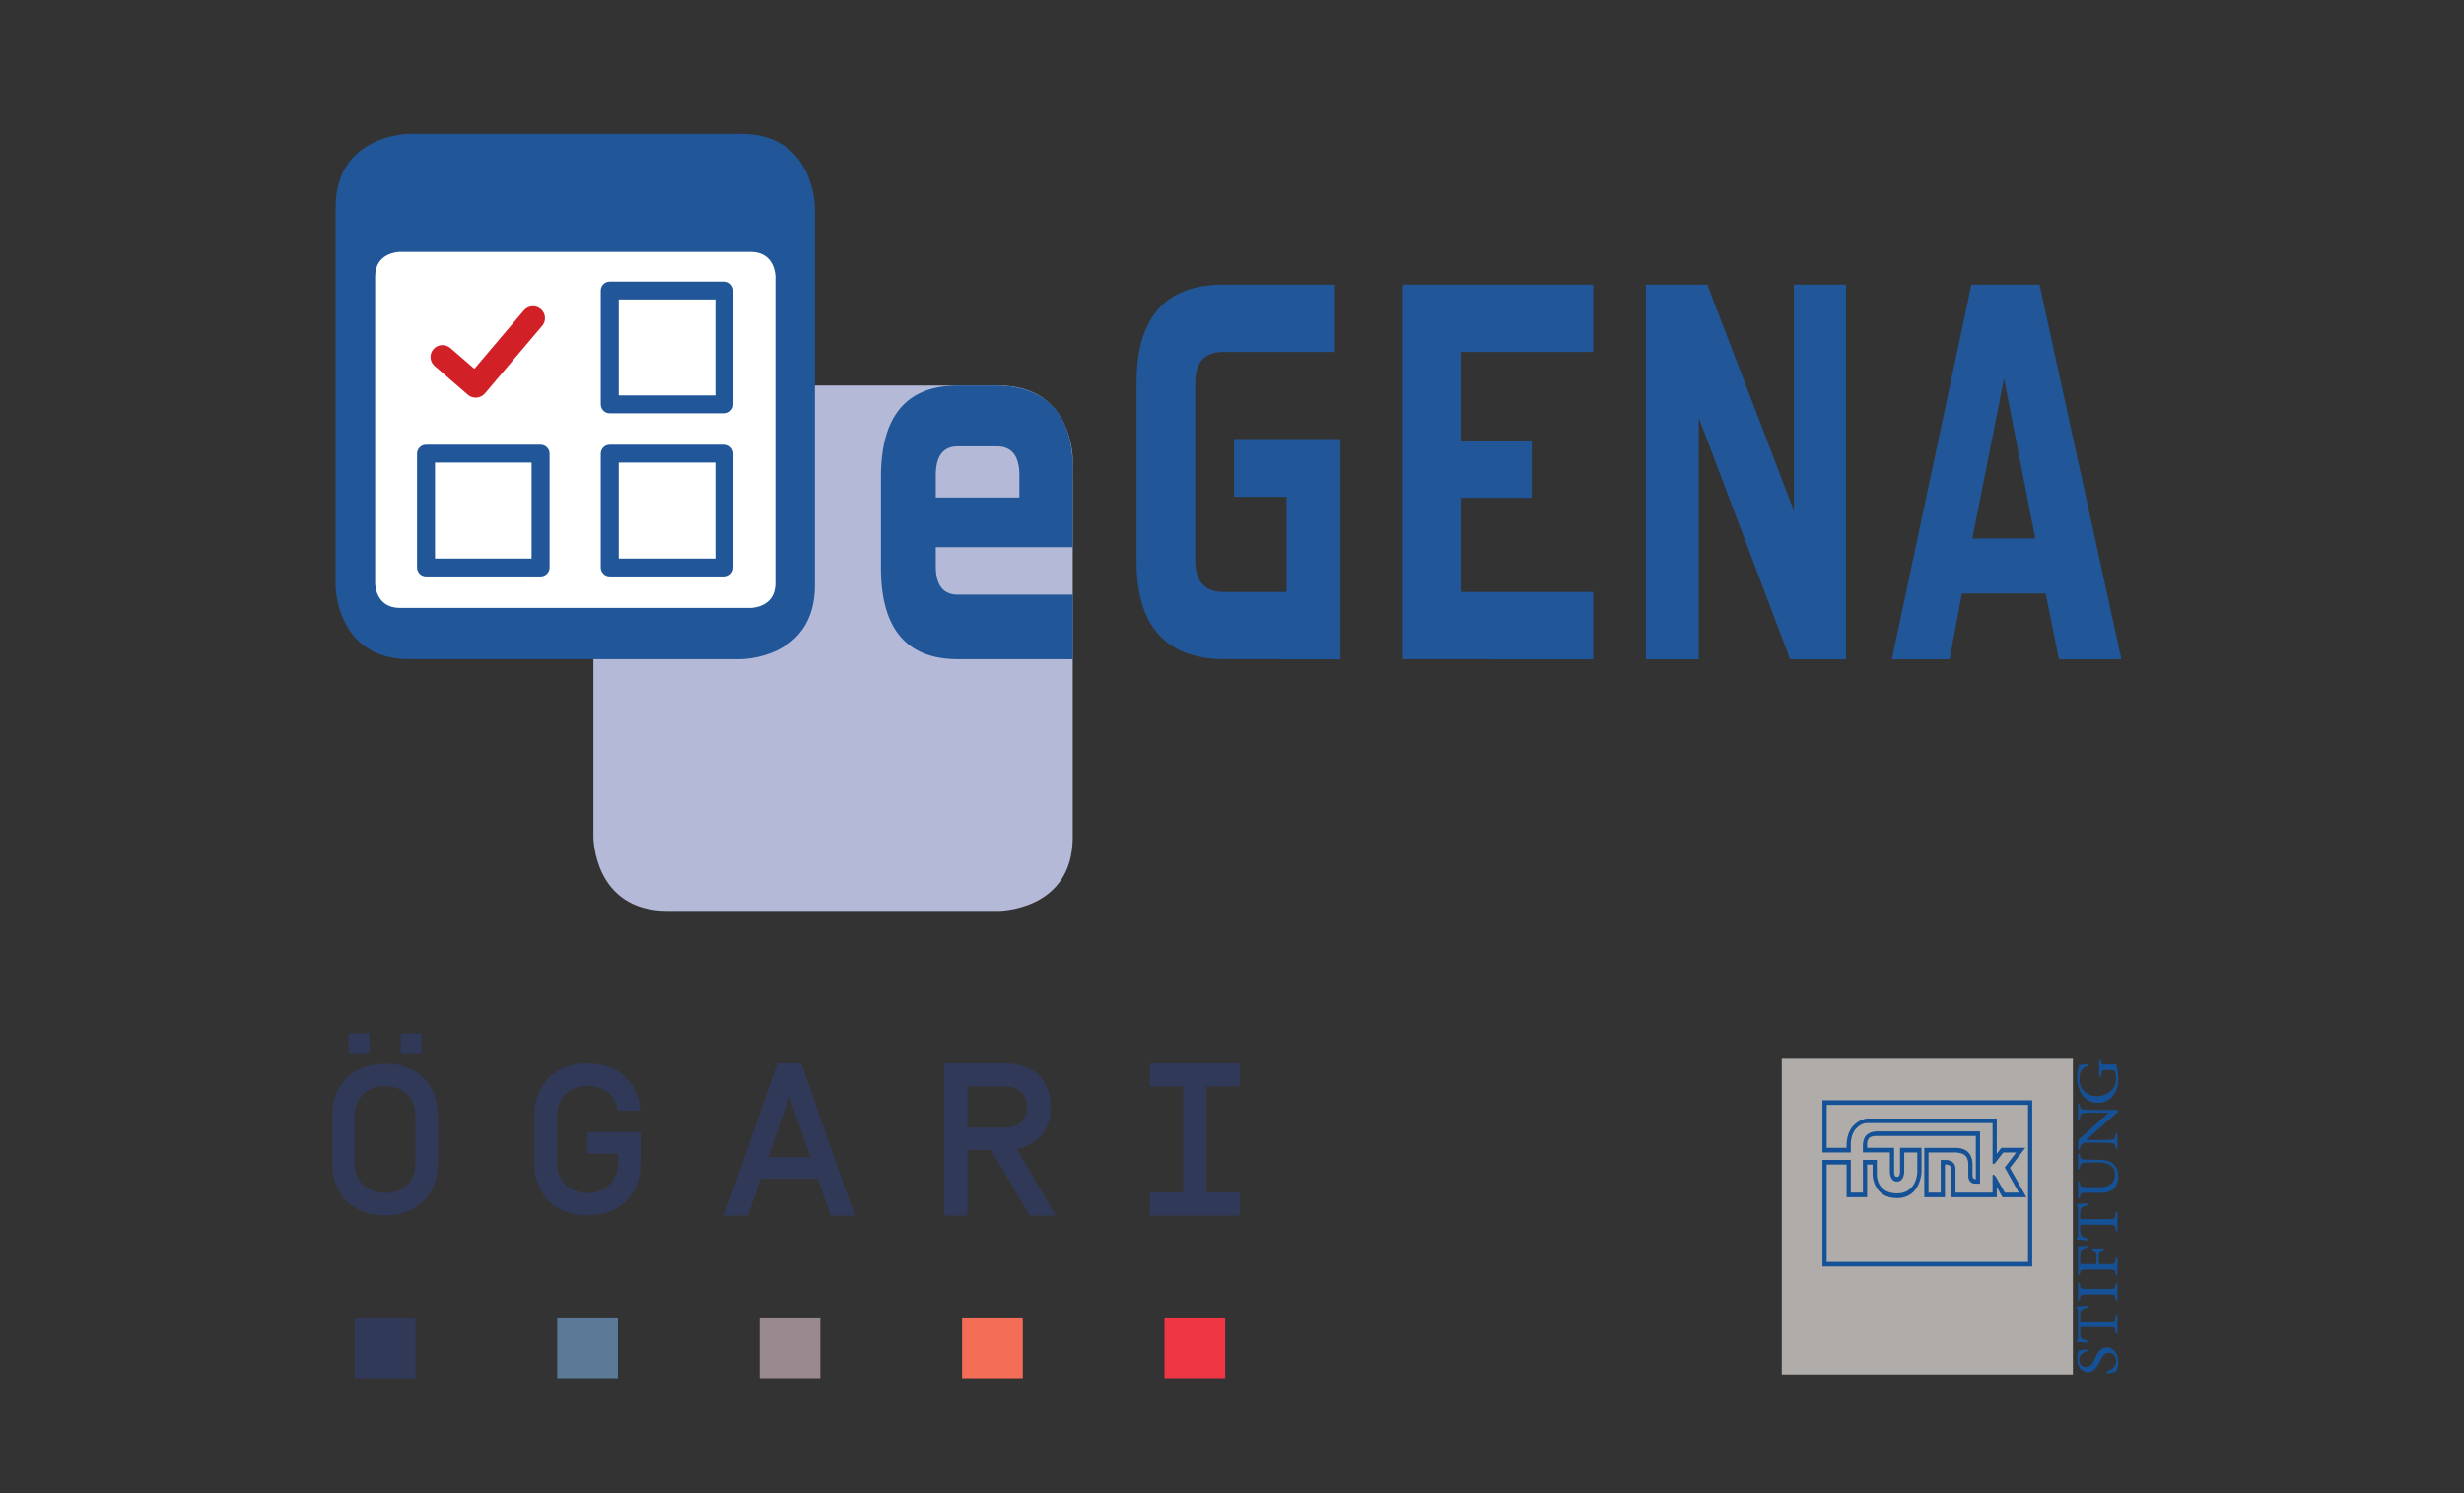 <?xml version="1.0" encoding="UTF-8" standalone="no"?>
<svg
   id="svg194"
   style="fill-rule:evenodd;clip-rule:evenodd;stroke-linejoin:round;stroke-miterlimit:2;"
   xml:space="preserve"
   version="1.1"
   viewBox="0 0 4678 2835"
   height="100%"
   width="100%"
   sodipodi:docname="eGENA_logo_startseite_tablet-de_AT.svg"
   inkscape:version="1.2.1 (9c6d41e410, 2022-07-14)"
   xmlns:inkscape="http://www.inkscape.org/namespaces/inkscape"
   xmlns:sodipodi="http://sodipodi.sourceforge.net/DTD/sodipodi-0.dtd"
   xmlns="http://www.w3.org/2000/svg"
   xmlns:svg="http://www.w3.org/2000/svg"
   xmlns:rdf="http://www.w3.org/1999/02/22-rdf-syntax-ns#"
   xmlns:cc="http://creativecommons.org/ns#"
   xmlns:dc="http://purl.org/dc/elements/1.1/"
   xmlns:serif="http://www.serif.com/"><rect x="0" y="0" width="4678" height="2835" fill="#333333" stroke="none"/><sodipodi:namedview
   id="namedview108"
   pagecolor="#ffffff"
   bordercolor="#666666"
   borderopacity="1.0"
   inkscape:pageshadow="2"
   inkscape:pageopacity="0.0"
   inkscape:pagecheckerboard="0"
   showgrid="false"
   inkscape:zoom="0.24134245"
   inkscape:cx="2341.0718"
   inkscape:cy="1431.5758"
   inkscape:window-width="1342"
   inkscape:window-height="1082"
   inkscape:window-x="1378"
   inkscape:window-y="62"
   inkscape:window-maximized="0"
   inkscape:current-layer="svg194"
   inkscape:showpageshadow="2"
   inkscape:deskcolor="#d1d1d1" /><defs
   id="defs198">
        
        
        
        
    
            <clipPath
   id="_clip3">
                <rect
   id="rect73"
   height="290.832"
   width="1501.21"
   y="-214.34"
   x="-750.607" />
            </clipPath>
            
        
                
            
                    <clipPath
   id="_clip4">
                        <rect
   id="rect76"
   height="428.68"
   width="1501.21"
   y="0"
   x="0" />
                    </clipPath>
                    
                
                        
                    
                            
                        
                                
                            
            
        
                
            
                    
                
                        
                    
            
        
                
            <clipPath
   clipPathUnits="userSpaceOnUse"
   id="clipPath16"><path
     d="M 0,76.535 H 184.865 V 0 H 0 Z"
     id="path14-0" /></clipPath></defs>
    <g
   transform="matrix(0.26,0,0,-0.282,3382.737,2609.867)"
   id="g7">
                    <g
   id="g10">
                        <g
   id="g12">
                            <path
   id="path14"
   d="M 0,0 H 2125.98 V 2125.98 H 0 V 0"
   style="fill:#b0acaa;fill-rule:nonzero" />
                            <path
   id="path16"
   d="m 989.594,1363.34 v 131.76 h -95.399 v -131.63 c 0,0 -0.507,-64.45 -52.828,-64.45 -52.312,0 -51.801,64.46 -51.801,64.46 v 131.88 l -196.972,-0.26 v 31.26 c 0,0 -5.758,53.88 22.953,82.8 28.715,28.93 78.617,27.79 78.617,27.79 h 753.486 l 0.14,0.51 v -352.24 l 0.22,0.22 -0.26,-0.26 h -30.49 c 0,0 -55.29,-6.42 -55.29,55.24 v 73.3 c 0,0 1.84,36.66 -20.09,58.75 -21.96,22.12 -73.76,22.63 -73.76,22.63 h -196.58 v -270.24 l -0.1,-0.26 h 89.22 l 0.15,0.78 v 219.34 h 30.65 c 0,0 77.05,5.17 77.05,-60.2 v -159.66 l -0.13,-0.26 h 270.97 v 110.06 c 0,29.45 25.24,-5.67 25.24,-5.67 l 64.37,-104.4 0.01,0.01 h 102.34 l -0.14,0.24 -102.99,169.3 -0.04,0.03 83.95,100.93 h -0.2 l -94.59,-0.12 h -0.13 l -52.29,-62.94 c 0,0 -25.53,-32.78 -25.53,-2.82 v 263.58 l -0.39,-0.05 H 623.383 c 0,0 -41.891,2.4 -81.84,-37.83 -39.945,-40.25 -37.418,-107 -37.418,-107 V 1495.1 H 297.152 l -0.125,351.47 H 1828.97 V 726.641 H 297.152 V 1444.72 H 504.125 V 1224.6 h -0.77 89.239 v 0.39 l -0.051,219.73 h 101.621 v -103.86 c 0,0 0.52,-121.41 147.215,-121.41 146.707,0 148.215,143.89 148.215,143.89 m 30.786,-2.33 c 0,0 -6.66,-173.62 -179.001,-173.62 -172.356,0 -177.984,153.47 -177.984,153.47 v 72.86 H 623.383 V 1193.61 H 473.344 v 220.11 H 327.934 V 757.66 H 1798.4 V 1815.57 H 328.285 l -0.351,-289.46 h 145.41 v 21.8 c 0,0 -1.559,75.92 47.16,124.99 48.711,49.08 103.633,50.85 103.633,50.85 h 914.823 l 31.17,0.15 -0.27,-237.58 v -0.07 l 33.3,39.95 0.04,0.03 h 175.04 l -112.44,-134.98 0.17,0.12 120.43,-197.95 -0.09,0.19 h -174.84 l 0.15,0.09 -41.47,68.21 -0.02,-0.1 v -68.2 h -332.5 0.1 v 190.65 c 0,34.12 -46.14,29.46 -46.14,29.46 v -219.87 l 0.13,-0.24 h -151.08 0.15 v 332.5 h 227.33 c 0,0 61.72,2.52 94.85,-30.85 33.14,-33.39 29.8,-81.54 29.8,-81.54 v -73.03 c 0,-30.06 24.24,-24.45 24.24,-24.45 v 289.7 H 694.164 c 0,0 -40.398,1.86 -56.781,-14.66 -16.399,-16.52 -14,-43.22 -14,-43.22 v -21.95 h 196.953 v -162.64 c 0,0 -1.59,-33.46 21.031,-33.46 22.625,0 22.055,33.33 22.055,33.33 v 159.79 l -0.047,2.98 h 157.005 v -165.1"
   style="fill:#155196;fill-rule:nonzero" />
                            <path
   id="path18"
   d="m 2228.26,169.371 c -27.83,-3.543 -45.08,-5.742 -60.97,-7.512 -5.3,-16.8 -10.16,-35.347 -10.16,-55.668 0,-57 36.23,-91.011 78.63,-91.011 49.94,0 72.03,44.621 87.05,72.89 17.67,33.129 33.13,57.43 65.82,57.43 32.25,0 53.03,-19.871 53.03,-53.019 0,-45.493 -44.63,-65.379 -71.58,-72.45 l 3.09,-12.82 c 21.21,2.668 59.21,8.41 68.49,11.93 2.21,3.988 5.29,10.621 9.27,21.648 3.09,11.063 6.63,25.192 6.63,43.313 0,58.75 -37.11,98.07 -83.5,98.07 -49.49,0 -70.25,-41.961 -87.93,-76.422 -18.11,-34.91 -33.13,-56.121 -65.39,-56.121 -23.86,0 -48.59,15.019 -48.59,49.051 0,38.429 30.48,49.922 58.76,57.879 z m 2.65,293.59 c -25.62,-2.199 -57.88,-4.41 -78.2,-4.41 v -9.289 c 8.38,-7.071 11.04,-10.59 11.04,-22.532 V 252.211 c 0,-12.359 -0.88,-18.109 -11.04,-24.301 v -8.82 c 24.3,-0.891 53.01,-3.11 79.53,-5.32 v 12.832 c -19.45,5.296 -31.81,8.82 -39.33,14.128 -10.17,5.75 -13.69,14.579 -13.69,51.25 v 27.399 h 217.36 c 34.9,0 39.33,-3.551 41.97,-43.738 h 12.38 v 126.8 h -12.38 c -2.64,-41.98 -7.07,-45.511 -41.97,-45.511 h -217.36 v 31.359 c 0,33.152 3.08,40.66 13.69,47.731 7.07,5.289 18.12,9.269 39.33,14.121 z m 220.02,152.66 h -12.38 c -2.64,-36.23 -4.86,-39.781 -42.85,-39.781 h -176.73 c -37.54,0 -40.2,3.551 -42.84,39.781 h -12.38 V 498.539 h 12.38 c 2.64,36.231 5.3,39.75 42.84,39.75 h 176.73 c 37.56,0 40.21,-3.519 42.85,-39.75 h 12.38 z m -222.24,251.16 c -20.76,-2.211 -49.03,-4.402 -64.94,-4.402 v -194.41 h 12.38 c 2.64,34.031 4.86,37.551 43.28,37.551 h 175.85 c 38,0 40.65,-3.52 43.29,-38.879 h 12.38 V 786.82 h -12.38 c -2.64,-40.211 -5.29,-43.738 -43.29,-43.738 h -79.97 v 45.508 c 0,40.199 5.31,41.961 35.34,47.711 v 12.379 h -84.83 v -12.379 c 28.28,-5.75 32.27,-7.512 32.27,-47.711 v -45.508 h -105.16 c -12.81,0 -13.69,1.328 -13.69,14.129 v 33.578 c 0,33.59 3.52,43.313 15.9,50.383 9.27,6.18 17.67,8.816 35.35,12.367 z m 2.22,285.199 c -25.62,-2.2 -57.88,-4.42 -78.2,-4.42 v -9.27 c 8.38,-7.07 11.04,-10.6 11.04,-22.53 V 941.23 c 0,-12.371 -0.88,-18.101 -11.04,-24.281 v -8.84 c 24.3,-0.89 53.01,-3.097 79.53,-5.3 v 12.812 c -19.45,5.289 -31.81,8.84 -39.33,14.129 -10.17,5.738 -13.69,14.578 -13.69,51.25 v 27.39 h 217.36 c 34.9,0 39.33,-3.52 41.97,-43.742 h 12.38 v 126.812 h -12.38 c -2.64,-41.97 -7.07,-45.52 -41.97,-45.52 h -217.36 v 31.38 c 0,33.13 3.08,40.64 13.69,47.71 7.07,5.31 18.12,9.28 39.33,14.14 z m -67.16,335.12 v -105.14 h 12.38 c 2.19,30.92 7.5,40.19 24.73,42.85 13.69,1.76 32.26,3.09 72.91,3.09 h 33.56 c 72.9,0 125.93,-19.88 125.93,-83.5 0,-54.79 -40.65,-83.07 -111.79,-83.07 h -100.73 c -39.75,0 -42.42,3.55 -44.61,38.45 h -12.38 v -114.44 h 12.38 c 3.09,34.92 4.86,38.44 44.61,38.44 h 110.45 c 51.7,0 84.84,12.38 105.16,38.88 15.03,19.44 21.21,45.07 21.21,70.69 0,29.16 -9.28,58.76 -30.49,79.08 -26.94,25.63 -64.5,33.59 -116.64,33.59 h -36.66 c -40.65,0 -59.65,0.89 -71.58,2.21 -18.11,2.2 -24.3,12.37 -26.06,38.87 z m 0,334.24 v -104.27 h 12.38 c 1.76,30.49 7.5,41.1 27.39,43.31 12.36,1.31 32.69,3.08 73.34,3.08 h 108.69 v -1.32 l -221.8,-184.24 v -65.39 h 12.38 c 1.76,20.78 5.3,30.49 16.33,39.32 10.62,7.96 12.37,8.85 44.63,8.85 h 97.21 c 40.64,0 61.85,-1.33 75.54,-2.66 21.64,-2.21 27.4,-13.25 28.71,-38.88 h 12.38 v 104.71 h -12.38 c -1.75,-30.05 -7.07,-40.21 -29.59,-42.41 -12.81,-1.33 -34.02,-2.66 -74.66,-2.66 h -110.9 v 0.89 l 231.5,188.21 v 13.71 h -178.04 c -41.1,0 -60.98,0.87 -74.23,2.64 -19.45,1.76 -25.19,12.38 -26.5,37.11 z m 154.2,294.48 v -112.21 h 11.93 c 3.53,43.3 6.17,46.38 37.99,46.38 h 37.56 c 18.54,0 23.86,-5.3 28.71,-14.14 4.86,-9.71 7.95,-23.4 7.95,-38.43 0,-85.28 -74.22,-122.83 -137.84,-122.83 -81.73,0 -131.22,49.48 -131.22,117.08 0,41.97 14.58,75.55 68.47,86.15 l -2.64,12.39 c -29.16,-3.55 -53.47,-5.75 -68.92,-7.07 -3.09,-14.14 -12.81,-48.17 -12.81,-84.84 0,-86.6 49.92,-168.76 152.42,-168.76 87.48,0 148.01,64.94 148.01,162.13 0,35.35 -9.73,71.58 -16.35,98.98 -11.92,-2.66 -26.06,-3.11 -41.53,-3.11 h -37.55 c -26.08,0 -28.28,1.77 -32.25,28.28 h -11.93"
   style="fill:#155196;fill-rule:nonzero" />
                        </g>
                    </g>
                </g><g
   transform="matrix(1.785,0,0,-1.774,-5314.589,6328.219)"
   id="g123"
   serif:id="g12">
                            <path
   id="path143"
   serif:id="path14"
   d="m 3687.39,3154.54 c 0,0 -78.83,0 -78.83,-78.83 v -404.67 c 0,0 0,-78.83 78.83,-78.83 h 352.12 c 0,0 78.83,0 78.83,78.83 v 404.67 c 0,0 0,78.83 -78.83,78.83 h -352.12"
   style="fill:#b3b9d7;fill-rule:nonzero" />
                            <path
   id="path163"
   serif:id="path16"
   d="m 4118.46,2861.58 v 69.16 l -122.18,-0.02 c -15.76,0 -23.62,10.08 -23.62,30.26 v 20.56 h 145.73 v 75.38 c 2.62,65.16 -27.31,97.64 -81.91,97.64 h -40.2 c -54.61,0 -81.91,-32.54 -81.91,-97.64 v -97.65 c 0,-65.1 27.3,-97.65 81.91,-97.65 z m -56.86,173.07 h -88.94 v 23.98 c 0,20.56 7.86,30.84 23.62,30.84 h 41.2 c 16.08,0 24.12,-10.28 24.12,-30.84 v -23.98"
   style="fill:#215798;fill-rule:nonzero" />
                            <path
   id="path182"
   serif:id="path18"
   d="m 4403.15,2861.58 v 235.66 H 4289.9 v -61.77 h 55.87 v -101.82 h -66.95 c -20.13,0 -30.2,11.24 -30.2,33.75 v 189.9 c 0,22.11 9.9,33.18 29.7,33.18 h 117.79 v 72.07 h -117.79 c -61.41,0 -92.12,-35.09 -92.12,-105.25 v -190.47 c 0,-70.17 31.54,-105.25 94.64,-105.25 z m 268.8,0 v 72.07 H 4531 v 100.67 h 75.51 v 61.21 H 4531 v 94.95 h 140.95 v 72.07 h -203.36 v -400.97 z m 268.78,0 v 400.97 h -55.37 V 3020.6 l -92.11,241.95 h -65.44 v -400.97 h 56.38 v 258.54 l 97.15,-258.54 z m 292.96,0 -87.09,400.97 h -72.48 l -84.56,-400.97 h 61.41 l 13.08,70.36 h 89.1 l 14.09,-70.36 z m -91.62,129.27 h -66.94 l 33.72,171.03 z"
   style="fill:#215798;fill-rule:nonzero" />
                            <path
   id="path201"
   serif:id="path20"
   d="m 3413.17,3423.96 c 0,0 -78.83,0 -78.83,-78.84 v -404.66 c 0,0 0,-78.84 78.83,-78.84 h 352.12 c 0,0 78.83,0 78.83,78.84 v 404.66 c 0,0 0,78.84 -78.83,78.84 h -352.12"
   style="fill:#215798;fill-rule:nonzero" />
                            <path
   id="path221"
   serif:id="path22"
   d="m 3402.66,3297.55 c 0,0 -26.28,0 -26.28,-26.28 v -328.46 c 0,0 0,-26.28 26.28,-26.28 h 373.14 c 0,0 26.27,0 26.27,26.28 v 328.46 c 0,0 0,26.28 -26.27,26.28 h -373.14"
   style="fill:#ffffff;fill-rule:nonzero" />
                            <path
   id="path241"
   serif:id="path24"
   d="m 3474.98,3144.7 c 2.33,-2.03 5.31,-3.14 8.38,-3.14 0.32,0 0.66,0.01 0.98,0.04 3.42,0.26 6.57,1.88 8.77,4.49 l 60.93,72.35 c 4.55,5.4 3.85,13.45 -1.54,17.98 -5.43,4.58 -13.45,3.84 -17.98,-1.53 l -52.57,-62.43 -25.55,22.23 c -5.31,4.63 -13.38,4.1 -17.99,-1.24 -4.64,-5.31 -4.08,-13.38 1.25,-18 l 35.32,-30.75"
   style="fill:#d22027;fill-rule:nonzero" />
                            <path
   id="path262"
   serif:id="path26"
   d="M 3552.35,3091.19 H 3430.5 c -5.28,0 -9.56,-4.29 -9.56,-9.57 V 2959.8 c 0,-5.28 4.28,-9.57 9.56,-9.57 h 121.85 c 5.28,0 9.57,4.29 9.57,9.57 v 121.82 c 0,5.28 -4.29,9.57 -9.57,9.57 z m -9.57,-121.82 h -102.71 v 102.68 h 102.71 v -102.68"
   style="fill:#215798;fill-rule:nonzero" />
                            <path
   id="path282"
   serif:id="path28"
   d="m 3747.76,3265.81 h -121.85 c -5.28,0 -9.57,-4.29 -9.57,-9.57 v -121.85 c 0,-5.28 4.29,-9.57 9.57,-9.57 h 121.85 c 5.28,0 9.57,4.29 9.57,9.57 v 121.85 c 0,5.28 -4.29,9.57 -9.57,9.57 z m -9.57,-121.85 h -102.71 v 102.7 h 102.71 v -102.7"
   style="fill:#215798;fill-rule:nonzero" />
                            <path
   id="path302"
   serif:id="path30"
   d="m 3747.76,3091.19 h -121.85 c -5.28,0 -9.57,-4.29 -9.57,-9.57 V 2959.8 c 0,-5.28 4.29,-9.57 9.57,-9.57 h 121.85 c 5.28,0 9.57,4.29 9.57,9.57 v 121.82 c 0,5.28 -4.29,9.57 -9.57,9.57 z m -9.57,-121.82 h -102.71 v 102.68 h 102.71 v -102.68"
   style="fill:#215798;fill-rule:nonzero" />
                        </g>
<g
   id="g8"
   transform="matrix(10.093,0,0,-10.093,560.029,2676.972)"><g
     id="g10-5"><g
       id="g12-5"
       clip-path="url(#clipPath16)"><g
         id="g18-2"
         transform="translate(7.005,55.321)"><path
           d="m 0,0 c 0,5.986 4.004,9.792 9.95,9.792 5.947,0 9.951,-3.806 9.951,-9.792 v -8.96 c 0,-5.986 -4.004,-9.792 -9.951,-9.792 -5.946,0 -9.95,3.806 -9.95,9.792 z m 15.659,0 c 0,3.884 -2.933,5.589 -5.709,5.589 C 7.175,5.589 4.242,3.884 4.242,0 v -8.96 c 0,-3.885 2.933,-5.59 5.708,-5.59 2.776,0 5.709,1.705 5.709,5.59 z"
           style="fill:#313959;fill-opacity:1;fill-rule:nonzero;stroke:none"
           id="path20-2" /></g><g
         id="g22"
         transform="translate(64.974,56.287)"><path
           d="m 0,0 h -4.254 c -0.436,3.26 -3.141,4.692 -5.685,4.692 -2.783,0 -5.724,-1.711 -5.724,-5.606 v -8.985 c 0,-3.897 2.941,-5.606 5.724,-5.606 2.783,0 5.725,1.709 5.725,5.606 v 1.789 h -5.725 v 4.095 H 0.04 v -5.884 c 0,-6.003 -4.015,-9.82 -9.979,-9.82 -5.963,0 -9.979,3.817 -9.979,9.82 v 8.985 c 0,6.003 4.016,9.819 9.979,9.819 C -4.294,8.905 -0.397,5.486 0,0"
           style="fill:#313959;fill-opacity:1;fill-rule:nonzero;stroke:none"
           id="path24-2" /></g><g
         id="g26"
         transform="translate(98.355,43.48)"><path
           d="m 0,0 h -10.713 l -2.413,-6.911 h -4.498 l 10.018,28.624 h 4.499 L 6.911,-6.911 H 2.413 Z M -1.391,4.048 -5.357,15.416 -9.323,4.048 Z"
           style="fill:#313959;fill-opacity:1;fill-rule:nonzero;stroke:none"
           id="path28-5" /></g><g
         id="g30"
         transform="translate(126.499,48.877)"><path
           d="M 0,0 V -12.308 H -4.375 V 16.316 H 6.87 c 5.683,0 8.791,-3.231 8.791,-8.179 0,-4.211 -2.249,-7.156 -6.419,-7.933 l 7.359,-12.512 H 11.694 L 4.457,0 Z M 6.87,11.981 H 0 V 4.212 h 6.87 c 2.657,0 4.334,1.391 4.334,3.884 0,2.494 -1.677,3.885 -4.334,3.885"
           style="fill:#313959;fill-opacity:1;fill-rule:nonzero;stroke:none"
           id="path32-2" /></g><g
         id="g34"
         transform="translate(171.462,60.858)"><path
           d="m 0,0 v -19.955 h 6.256 v -4.334 h -16.887 v 4.334 h 6.256 V 0 h -6.256 V 4.335 H 6.256 V 0 Z"
           style="fill:#313959;fill-opacity:1;fill-rule:nonzero;stroke:none"
           id="path36-7" /></g><path
         d="M 11.255,5.953 H 22.672 V 17.37 H 11.255 Z"
         style="fill:#313959;fill-opacity:1;fill-rule:nonzero;stroke:none"
         id="path38-0" /><path
         d="m 163.564,5.953 h 11.418 V 17.37 h -11.418 z"
         style="fill:#ef3645;fill-opacity:1;fill-rule:nonzero;stroke:none"
         id="path40-1" /><path
         d="M 49.332,5.953 H 60.749 V 17.37 H 49.332 Z"
         style="fill:#5a7a97;fill-opacity:1;fill-rule:nonzero;stroke:none"
         id="path42-2" /><path
         d="M 87.41,5.953 H 98.827 V 17.37 H 87.41 Z"
         style="fill:#998a8f;fill-opacity:1;fill-rule:nonzero;stroke:none"
         id="path44-3" /><path
         d="m 125.488,5.953 h 11.417 V 17.37 h -11.417 z"
         style="fill:#f46d57;fill-opacity:1;fill-rule:nonzero;stroke:none"
         id="path46-9" /><path
         d="m 10.099,66.908 h 3.911 v 3.911 h -3.911 z"
         style="fill:#313959;fill-opacity:1;fill-rule:nonzero;stroke:none"
         id="path48-9" /><path
         d="m 19.901,66.908 h 3.91 v 3.911 h -3.91 z"
         style="fill:#313959;fill-opacity:1;fill-rule:nonzero;stroke:none"
         id="path50-0" /></g></g></g></svg>

